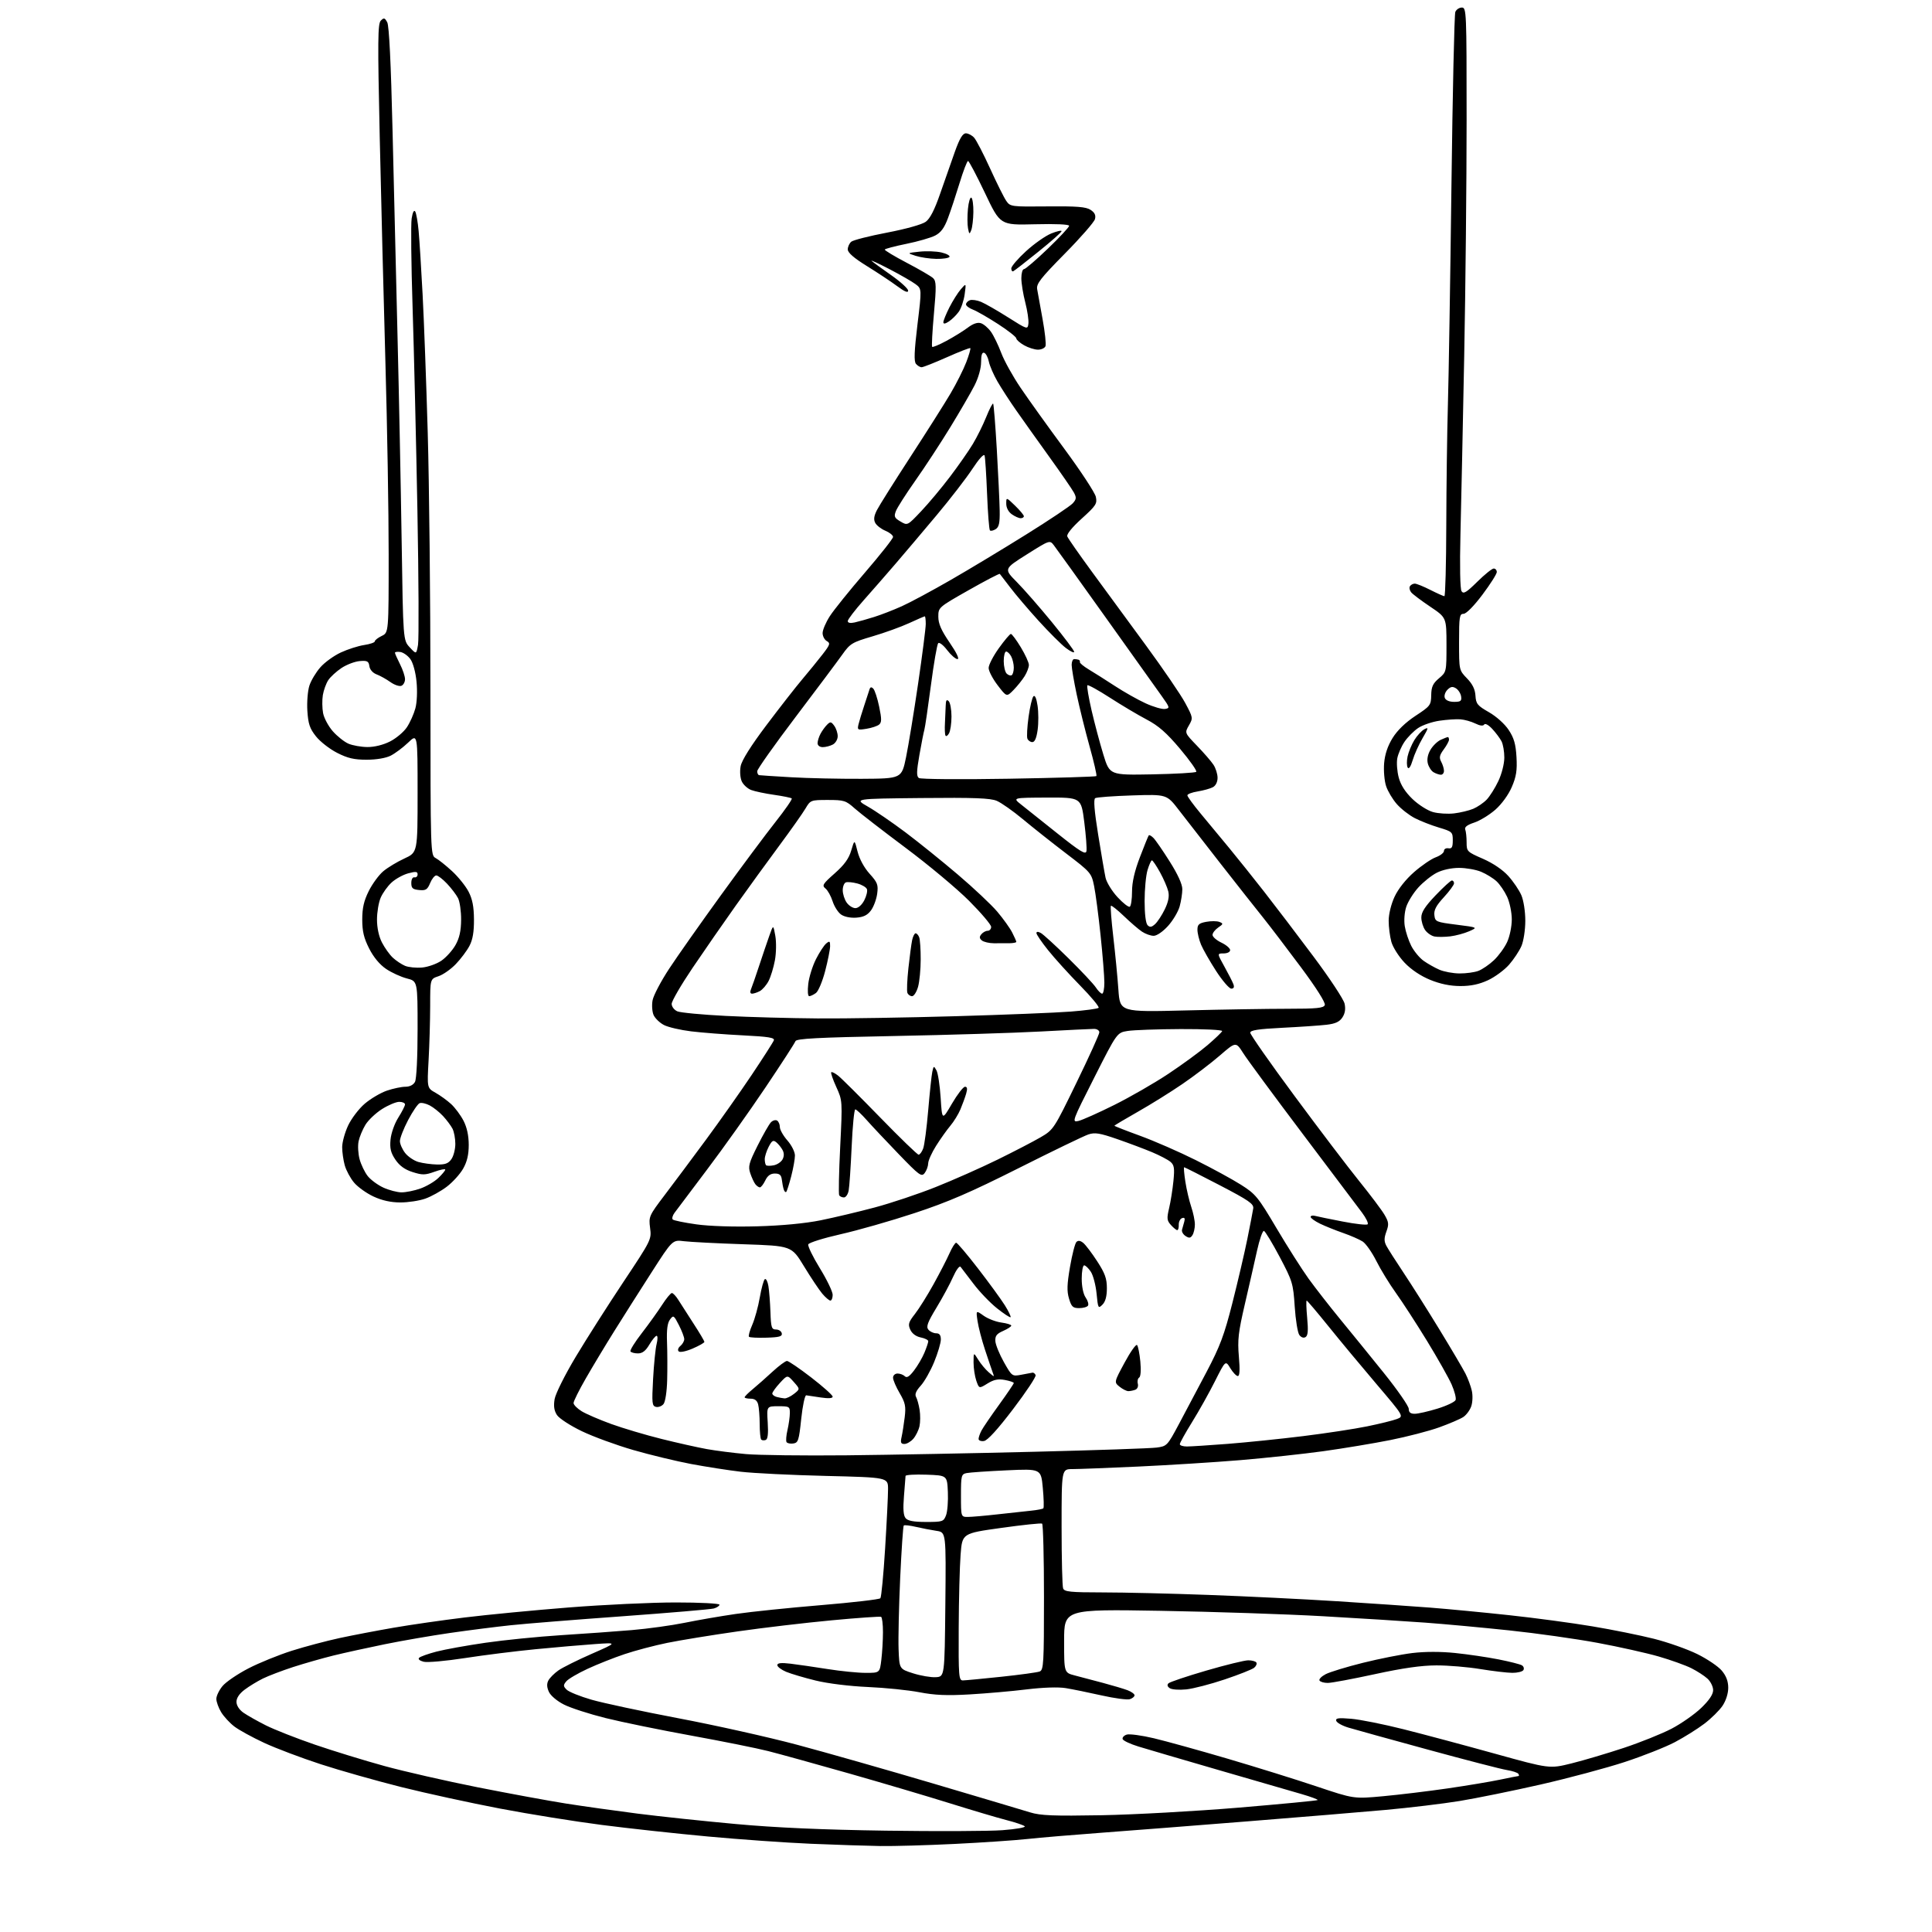 <?xml version="1.0" encoding="UTF-8" standalone="no"?>
<svg 
  version="1.1" 
  xmlns="http://www.w3.org/2000/svg" 
  xmlns:xlink="http://www.w3.org/1999/xlink" 
  xmlns:svg="http://www.w3.org/2000/svg"
  xmlns:rdf="http://www.w3.org/1999/02/22-rdf-syntax-ns#"
  xmlns:cc="http://creativecommons.org/ns#"
  xmlns:dc="http://purl.org/dc/elements/1.1/"
  viewBox="0 0 768 768"
  width="768"
  height="768"
>
<style>svg {background-color: white; }</style>"
<path stroke="none" fill="black" fill-rule="evenodd" d="M350.00,733.83C344.77,733.75 332.38,733.35 322.44,732.93C312.51,732.51 294.06,731.21 281.44,730.04C268.83,728.88 249.82,726.81 239.22,725.44C228.61,724.08 210.38,721.15 198.72,718.93C187.05,716.70 169.40,712.86 159.50,710.38C149.60,707.89 135.20,703.82 127.50,701.31C119.80,698.80 109.68,694.98 105.01,692.81C100.33,690.64 95.01,687.72 93.17,686.32C91.33,684.92 88.97,682.36 87.92,680.63C86.87,678.91 86.01,676.52 86.00,675.33C86.00,674.13 87.12,671.82 88.49,670.19C89.86,668.56 94.47,665.43 98.74,663.22C103.01,661.01 110.78,657.86 116.00,656.20C121.22,654.55 129.78,652.28 135.00,651.15C140.22,650.03 149.90,648.18 156.50,647.04C163.10,645.89 175.82,644.06 184.76,642.97C193.71,641.87 212.33,640.08 226.14,638.99C239.95,637.90 259.07,637.00 268.62,637.00C278.18,637.00 286.00,637.40 286.00,637.88C286.00,638.37 284.99,639.05 283.75,639.40C282.51,639.74 266.20,641.13 247.50,642.49C228.80,643.84 208.78,645.44 203.00,646.06C197.22,646.67 186.43,648.04 179.00,649.11C171.57,650.18 159.88,652.20 153.00,653.60C146.12,655.00 136.90,657.03 132.50,658.11C128.10,659.20 120.90,661.26 116.50,662.68C112.10,664.11 106.70,666.17 104.50,667.25C102.30,668.34 99.04,670.32 97.25,671.67C95.18,673.22 94.00,674.96 94.00,676.48C94.00,677.94 95.06,679.61 96.75,680.81C98.26,681.87 102.29,684.15 105.69,685.86C109.10,687.57 117.87,691.02 125.19,693.53C132.51,696.04 144.96,699.86 152.85,702.03C160.74,704.19 177.39,707.99 189.85,710.47C202.31,712.94 218.12,715.85 225.00,716.94C231.88,718.02 244.71,719.82 253.52,720.95C262.33,722.07 279.88,723.93 292.52,725.08C308.34,726.53 326.91,727.35 352.14,727.72C372.29,728.01 393.15,727.93 398.49,727.53C403.83,727.13 407.82,726.43 407.35,725.98C406.88,725.52 403.57,724.40 400.00,723.49C396.43,722.57 386.30,719.56 377.50,716.81C368.70,714.06 350.70,708.73 337.50,704.97C324.30,701.22 309.85,697.22 305.39,696.09C300.93,694.95 287.20,692.19 274.89,689.95C262.57,687.71 247.21,684.57 240.75,682.96C234.29,681.35 226.84,678.94 224.20,677.60C221.43,676.20 218.89,674.05 218.19,672.53C217.36,670.70 217.30,669.31 217.99,668.01C218.54,666.98 220.31,665.20 221.93,664.05C223.54,662.90 229.50,659.93 235.18,657.44C245.50,652.91 245.50,652.91 236.50,653.55C231.55,653.89 220.97,654.81 213.00,655.58C205.03,656.35 192.34,657.94 184.80,659.11C177.27,660.28 169.89,660.94 168.41,660.57C166.82,660.17 166.08,659.52 166.61,659.00C167.10,658.51 170.20,657.40 173.50,656.54C176.80,655.68 185.57,654.09 193.00,653.02C200.43,651.94 213.93,650.59 223.00,650.01C232.07,649.44 244.73,648.53 251.13,647.99C257.52,647.45 266.97,646.14 272.13,645.09C277.28,644.03 286.45,642.45 292.50,641.57C298.55,640.69 313.79,639.11 326.37,638.07C338.94,637.02 349.56,635.79 349.96,635.33C350.35,634.88 351.21,625.95 351.85,615.50C352.50,605.05 353.02,594.43 353.01,591.90C353.00,587.30 353.00,587.30 328.25,586.70C314.64,586.37 299.45,585.62 294.50,585.04C289.55,584.46 280.65,583.07 274.71,581.96C268.78,580.84 258.43,578.34 251.71,576.40C245.00,574.46 235.79,571.09 231.26,568.91C226.72,566.73 222.29,563.85 221.41,562.51C220.27,560.76 220.00,558.95 220.47,556.16C220.84,553.99 224.55,546.56 228.85,539.38C233.09,532.30 241.62,518.90 247.80,509.62C258.91,492.92 259.03,492.69 258.42,488.12C257.83,483.63 257.99,483.26 264.26,475.00C267.81,470.32 275.20,460.43 280.68,453.00C286.16,445.57 294.34,433.97 298.87,427.21C303.39,420.45 307.33,414.31 307.61,413.56C308.03,412.49 305.51,412.08 295.32,411.57C288.27,411.22 279.01,410.50 274.74,409.98C270.47,409.46 265.61,408.33 263.95,407.47C262.28,406.61 260.43,404.83 259.83,403.53C259.24,402.22 259.05,399.57 259.41,397.63C259.77,395.70 262.73,390.06 265.99,385.10C269.24,380.15 278.53,366.96 286.62,355.80C294.71,344.63 304.47,331.54 308.29,326.71C312.12,321.87 315.01,317.68 314.73,317.40C314.45,317.11 311.29,316.47 307.73,315.96C304.16,315.46 300.06,314.59 298.61,314.04C297.16,313.49 295.47,311.94 294.86,310.60C294.23,309.21 294.04,306.60 294.42,304.57C294.86,302.25 298.48,296.48 304.69,288.24C309.97,281.23 316.38,273.02 318.94,270.00C321.50,266.98 325.11,262.54 326.97,260.14C329.97,256.27 330.16,255.67 328.67,254.84C327.75,254.32 327.00,252.89 327.00,251.65C327.00,250.41 328.29,247.39 329.86,244.95C331.43,242.50 337.73,234.68 343.86,227.57C349.99,220.45 355.00,214.10 355.00,213.44C355.00,212.78 353.63,211.68 351.96,210.98C350.29,210.29 348.48,208.89 347.93,207.87C347.21,206.53 347.40,205.11 348.60,202.76C349.51,200.97 355.53,191.40 361.97,181.50C368.41,171.60 375.58,160.28 377.90,156.33C380.23,152.39 383.02,146.82 384.11,143.96C385.20,141.10 385.92,138.59 385.72,138.39C385.52,138.19 381.34,139.81 376.43,142.00C371.52,144.18 366.99,145.98 366.37,145.98C365.75,145.99 364.74,145.39 364.11,144.64C363.27,143.62 363.42,139.69 364.70,129.05C366.43,114.83 366.43,114.83 363.96,112.97C362.61,111.95 357.90,109.24 353.50,106.95C349.10,104.67 345.95,103.22 346.50,103.73C347.05,104.24 350.54,106.78 354.25,109.38C357.96,111.98 361.00,114.75 361.00,115.54C361.00,116.53 359.61,115.95 356.63,113.74C354.23,111.96 348.83,108.38 344.63,105.78C339.44,102.57 337.00,100.45 337.00,99.15C337.00,98.10 337.63,96.72 338.40,96.08C339.17,95.44 345.58,93.81 352.65,92.46C360.12,91.03 366.55,89.23 368.00,88.16C369.72,86.90 371.51,83.40 373.75,76.92C375.54,71.74 378.17,64.24 379.60,60.25C381.48,55.02 382.69,53.00 383.95,53.00C384.91,53.00 386.39,53.79 387.25,54.75C388.11,55.71 390.96,61.22 393.59,67.00C396.22,72.78 399.11,78.56 400.00,79.85C401.59,82.15 401.93,82.20 416.42,82.05C428.13,81.94 431.69,82.22 433.52,83.42C435.17,84.50 435.67,85.55 435.27,87.09C434.96,88.28 429.56,94.47 423.27,100.84C413.61,110.63 411.91,112.83 412.29,114.97C412.54,116.36 413.51,121.71 414.44,126.85C415.38,131.99 415.90,136.82 415.60,137.60C415.31,138.37 413.96,139.00 412.61,139.00C411.26,139.00 408.78,138.21 407.09,137.25C405.40,136.29 404.00,135.05 403.99,134.50C403.98,133.95 400.72,131.39 396.74,128.81C392.76,126.23 388.26,123.65 386.75,123.08C385.24,122.51 384.00,121.57 384.00,120.99C384.00,120.41 384.68,119.68 385.52,119.35C386.35,119.03 388.36,119.32 389.97,119.99C391.58,120.66 396.41,123.42 400.70,126.14C408.40,131.01 408.50,131.04 408.81,128.65C408.97,127.31 408.41,123.52 407.56,120.22C406.70,116.91 406.00,112.59 406.00,110.61C406.00,108.62 406.46,107.00 407.02,107.00C407.59,107.00 411.86,103.34 416.52,98.86C421.19,94.39 425.00,90.29 425.00,89.76C425.00,89.18 419.63,88.94 411.30,89.15C397.60,89.50 397.60,89.50 391.55,76.75C388.22,69.74 385.19,64.00 384.81,64.00C384.43,64.00 382.92,67.94 381.45,72.75C379.98,77.56 377.90,83.87 376.81,86.76C375.38,90.61 374.01,92.46 371.73,93.64C370.02,94.52 364.87,96.01 360.27,96.94C355.68,97.87 351.83,98.89 351.71,99.20C351.60,99.52 355.55,101.90 360.50,104.49C365.45,107.08 370.15,109.82 370.95,110.58C372.19,111.77 372.24,113.83 371.25,124.71C370.62,131.71 370.30,137.64 370.55,137.88C370.79,138.12 373.35,137.05 376.24,135.49C379.14,133.93 382.94,131.57 384.70,130.25C386.82,128.65 388.59,128.05 389.93,128.48C391.04,128.83 392.84,130.37 393.93,131.90C395.02,133.43 396.85,137.21 398.01,140.29C399.16,143.38 402.64,149.64 405.73,154.20C408.82,158.77 416.66,169.70 423.15,178.49C429.64,187.29 435.24,195.83 435.61,197.48C436.21,200.21 435.70,200.99 429.99,206.16C426.14,209.65 423.93,212.38 424.26,213.24C424.56,214.02 428.90,220.24 433.90,227.07C438.91,233.91 448.62,247.15 455.48,256.50C462.34,265.85 469.39,276.17 471.14,279.44C474.26,285.26 474.29,285.44 472.61,288.36C470.90,291.34 470.90,291.34 475.80,296.42C478.50,299.21 481.45,302.61 482.35,303.97C483.26,305.33 484.00,307.68 484.00,309.19C484.00,310.85 483.26,312.33 482.13,312.93C481.09,313.48 478.39,314.23 476.13,314.60C473.86,314.96 472.00,315.66 472.00,316.16C472.00,316.65 474.36,319.90 477.25,323.37C480.14,326.84 485.25,333.02 488.62,337.09C491.98,341.17 498.25,349.00 502.55,354.50C506.85,360.00 515.64,371.55 522.08,380.17C528.53,388.78 534.11,397.24 534.49,398.96C534.96,401.07 534.68,402.84 533.63,404.44C532.48,406.19 530.85,406.95 527.29,407.36C524.66,407.67 516.76,408.21 509.75,408.56C500.11,409.05 497.00,409.53 497.00,410.53C497.00,411.27 504.92,422.59 514.61,435.68C524.29,448.78 535.84,463.98 540.27,469.46C544.69,474.94 549.22,480.95 550.32,482.82C552.06,485.77 552.17,486.65 551.11,489.57C550.16,492.20 550.16,493.43 551.10,495.22C551.77,496.47 554.86,501.32 557.98,506.00C561.10,510.68 567.50,520.80 572.20,528.50C576.90,536.20 581.55,544.08 582.53,546.00C583.51,547.92 584.66,551.00 585.07,552.84C585.49,554.68 585.39,557.46 584.84,559.03C584.30,560.59 582.87,562.51 581.66,563.30C580.46,564.09 576.17,565.93 572.12,567.39C568.08,568.85 559.31,571.12 552.64,572.45C545.96,573.78 533.98,575.77 526.00,576.88C518.02,577.98 503.18,579.58 493.00,580.43C482.82,581.27 464.60,582.42 452.50,582.98C440.40,583.53 428.59,583.99 426.25,583.99C422.00,584.00 422.00,584.00 422.00,606.92C422.00,619.52 422.27,630.55 422.61,631.42C423.12,632.76 425.48,633.00 438.36,633.01C446.69,633.01 465.65,633.46 480.50,634.01C495.35,634.55 518.30,635.68 531.50,636.52C544.70,637.36 561.35,638.50 568.50,639.05C575.65,639.61 589.83,640.97 600.00,642.07C610.17,643.16 625.02,645.16 633.00,646.50C640.98,647.83 652.00,650.06 657.50,651.45C663.00,652.84 670.73,655.57 674.68,657.51C678.62,659.45 683.01,662.41 684.43,664.10C686.20,666.20 687.00,668.33 687.00,670.93C687.00,673.20 686.09,676.05 684.73,678.08C683.48,679.93 680.21,683.15 677.48,685.22C674.74,687.30 669.46,690.60 665.74,692.56C662.03,694.51 653.03,698.07 645.74,700.46C638.46,702.84 623.47,706.85 612.44,709.37C601.41,711.88 586.90,714.83 580.20,715.93C573.50,717.02 560.25,718.61 550.76,719.47C541.27,720.32 516.62,722.37 496.00,724.01C475.38,725.66 449.28,727.69 438.02,728.53C426.75,729.36 413.48,730.48 408.52,731.02C403.56,731.56 390.50,732.45 379.50,732.99C368.50,733.53 355.23,733.91 350.00,733.83zM438.00,721.58C450.93,721.34 475.42,719.98 492.44,718.56C509.45,717.13 523.56,715.78 523.78,715.55C524.01,715.33 521.11,714.25 517.35,713.16C513.58,712.06 498.80,707.78 484.50,703.64C470.20,699.49 455.83,695.28 452.58,694.28C449.32,693.28 446.48,691.95 446.27,691.32C446.06,690.69 446.79,689.88 447.89,689.53C448.99,689.19 453.85,689.84 458.69,690.99C463.53,692.14 476.72,695.79 488.00,699.11C499.27,702.43 515.18,707.38 523.34,710.12C538.18,715.10 538.18,715.10 549.84,714.02C556.25,713.43 567.75,712.04 575.39,710.93C583.03,709.82 592.39,708.26 596.20,707.46C600.01,706.66 603.35,706.00 603.62,706.00C603.90,706.00 603.88,705.61 603.58,705.13C603.29,704.65 601.21,703.97 598.96,703.61C596.72,703.25 582.65,699.61 567.69,695.52C552.74,691.44 538.51,687.50 536.08,686.77C533.64,686.05 531.45,684.84 531.19,684.08C530.82,682.97 531.98,682.81 537.12,683.24C540.63,683.53 550.02,685.41 558.00,687.42C565.98,689.43 582.28,693.79 594.23,697.11C615.96,703.14 615.96,703.14 624.73,700.97C629.55,699.77 638.90,697.00 645.50,694.81C652.10,692.62 660.65,689.18 664.50,687.17C668.35,685.15 673.64,681.45 676.25,678.94C679.44,675.87 681.00,673.54 681.00,671.86C681.00,670.48 679.99,668.42 678.75,667.29C677.51,666.15 674.62,664.28 672.32,663.13C670.02,661.98 664.20,659.89 659.38,658.49C654.56,657.10 643.62,654.65 635.06,653.06C626.50,651.47 610.73,649.24 600.00,648.11C589.27,646.98 574.20,645.58 566.50,645.02C558.80,644.45 540.58,643.31 526.00,642.48C511.43,641.65 482.29,640.68 461.25,640.32C423.00,639.68 423.00,639.68 423.00,652.30C423.00,664.92 423.00,664.92 427.25,666.02C429.59,666.62 434.65,667.96 438.50,668.99C442.35,670.02 446.74,671.33 448.25,671.90C449.76,672.48 451.00,673.38 451.00,673.91C451.00,674.43 450.15,675.13 449.12,675.46C448.09,675.79 443.02,675.11 437.87,673.95C432.72,672.79 426.31,671.49 423.63,671.05C420.67,670.57 414.61,670.77 408.13,671.56C402.28,672.28 392.10,673.17 385.50,673.55C376.43,674.08 371.55,673.87 365.50,672.70C361.10,671.85 351.88,670.91 345.00,670.61C337.73,670.29 329.05,669.22 324.26,668.05C319.73,666.94 314.44,665.37 312.51,664.57C310.58,663.76 309.00,662.57 309.00,661.91C309.00,661.06 310.51,660.90 314.25,661.34C317.14,661.69 323.77,662.65 329.00,663.48C334.23,664.31 341.02,664.99 344.11,664.99C349.72,665.00 349.72,665.00 350.35,659.75C350.70,656.86 350.99,651.94 350.99,648.81C351.00,645.68 350.66,642.94 350.25,642.72C349.84,642.51 341.04,643.12 330.71,644.09C320.37,645.05 303.49,647.04 293.21,648.51C282.92,649.98 270.33,652.03 265.23,653.07C260.14,654.11 252.52,656.12 248.30,657.54C244.08,658.95 237.45,661.58 233.57,663.38C229.68,665.18 225.86,667.43 225.09,668.38C223.86,669.87 223.88,670.31 225.25,671.67C226.11,672.54 230.55,674.33 235.11,675.65C239.66,676.97 255.28,680.30 269.80,683.06C284.32,685.81 305.50,690.54 316.85,693.57C328.21,696.60 352.57,703.54 371.00,708.99C389.43,714.44 406.75,719.60 409.50,720.45C413.60,721.72 418.72,721.93 438.00,721.58zM471.58,671.56C468.79,671.85 465.83,671.64 465.01,671.09C464.03,670.43 463.86,669.76 464.51,669.13C465.05,668.61 471.80,666.34 479.51,664.09C487.22,661.84 494.73,660.00 496.20,660.00C497.68,660.00 499.13,660.40 499.43,660.89C499.73,661.37 499.33,662.31 498.55,662.96C497.76,663.61 492.52,665.69 486.89,667.58C481.27,669.48 474.38,671.26 471.58,671.56zM527.81,668.99C526.33,669.00 524.85,668.57 524.53,668.04C524.20,667.52 525.31,666.38 526.98,665.51C528.66,664.64 535.31,662.61 541.77,661.00C548.22,659.39 557.06,657.64 561.41,657.11C566.37,656.51 572.70,656.50 578.41,657.09C583.41,657.60 591.15,658.74 595.62,659.62C600.09,660.50 604.31,661.57 605.00,662.00C605.69,662.43 605.95,663.28 605.57,663.89C605.19,664.50 603.22,664.99 601.19,664.98C599.16,664.97 593.45,664.30 588.50,663.49C583.55,662.67 575.67,662.01 571.00,662.02C565.07,662.03 557.66,663.08 546.50,665.51C537.70,667.42 529.29,668.99 527.81,668.99zM382.75,667.99C383.71,667.98 390.59,667.33 398.03,666.54C405.47,665.75 412.33,664.81 413.28,664.45C414.85,663.84 415.00,661.30 415.00,634.95C415.00,619.09 414.66,605.91 414.25,605.66C413.84,605.41 406.52,606.17 398.00,607.37C382.50,609.53 382.50,609.53 381.85,618.02C381.49,622.68 381.15,635.84 381.10,647.25C381.01,666.39 381.14,668.00 382.75,667.99zM372.00,666.71C375.50,666.50 375.50,666.50 375.79,637.80C376.08,609.11 376.08,609.11 372.29,608.54C370.20,608.23 366.53,607.52 364.12,606.96C361.70,606.40 359.52,606.15 359.26,606.41C358.99,606.67 358.36,616.05 357.84,627.25C357.33,638.46 357.04,651.18 357.20,655.53C357.50,663.44 357.50,663.44 363.00,665.18C366.02,666.14 370.07,666.83 372.00,666.71zM368.15,605.00C374.71,605.00 375.10,604.87 376.07,602.33C376.63,600.85 376.95,596.69 376.79,593.08C376.50,586.50 376.50,586.50 368.25,586.21C363.71,586.05 359.99,586.27 359.97,586.71C359.96,587.14 359.67,590.76 359.34,594.74C358.92,599.85 359.11,602.43 359.99,603.49C360.89,604.57 363.21,605.00 368.15,605.00zM384.75,603.00C386.26,603.00 391.55,602.54 396.50,601.98C401.45,601.42 407.47,600.77 409.88,600.52C412.29,600.28 414.48,599.85 414.75,599.58C415.02,599.31 414.92,595.66 414.53,591.47C413.82,583.85 413.82,583.85 400.16,584.48C392.65,584.82 385.49,585.32 384.25,585.57C382.13,586.01 382.00,586.53 382.00,594.52C382.00,603.00 382.00,603.00 384.75,603.00zM336.50,578.51C353.55,578.33 387.30,577.70 411.50,577.09C435.70,576.49 457.40,575.75 459.73,575.44C463.86,574.90 464.04,574.71 468.59,566.19C471.14,561.41 476.11,552.03 479.63,545.35C484.99,535.17 486.66,530.72 489.92,517.85C492.06,509.41 494.73,498.00 495.84,492.50C496.95,487.00 498.00,481.55 498.18,480.38C498.45,478.57 496.48,477.20 484.82,471.13C477.29,467.21 470.94,464.00 470.72,464.00C470.49,464.00 470.71,466.59 471.20,469.75C471.69,472.91 472.75,477.43 473.55,479.78C474.35,482.14 474.99,485.29 474.98,486.78C474.98,488.28 474.54,490.18 474.01,491.00C473.26,492.18 472.68,492.26 471.28,491.34C470.30,490.71 469.67,489.58 469.87,488.84C470.08,488.10 470.48,486.65 470.77,485.62C471.14,484.30 470.88,483.88 469.90,484.22C469.13,484.48 468.54,485.67 468.58,486.85C468.62,488.03 468.36,489.00 467.98,489.00C467.61,489.00 466.48,488.09 465.47,486.97C463.86,485.19 463.77,484.36 464.75,480.22C465.36,477.62 466.13,472.77 466.46,469.43C466.96,464.37 466.76,463.11 465.28,461.85C464.30,461.02 461.02,459.30 458.00,458.03C454.98,456.76 448.74,454.42 444.14,452.82C437.18,450.41 435.25,450.09 432.64,450.96C430.91,451.53 418.48,457.54 405.00,464.32C385.76,473.99 376.85,477.85 363.50,482.24C354.15,485.33 340.94,489.10 334.14,490.63C327.34,492.17 321.56,493.98 321.30,494.66C321.04,495.33 323.12,499.61 325.91,504.15C328.71,508.70 331.00,513.45 331.00,514.71C331.00,515.97 330.59,517.00 330.09,517.00C329.59,517.00 328.13,515.75 326.84,514.22C325.55,512.68 322.29,507.79 319.58,503.34C314.66,495.25 314.66,495.25 295.58,494.61C285.09,494.26 274.43,493.71 271.91,493.40C267.32,492.82 267.32,492.82 258.91,505.93C254.28,513.13 247.62,523.64 244.11,529.26C240.59,534.89 235.53,543.31 232.86,547.96C230.18,552.61 228.00,557.00 228.00,557.72C228.00,558.44 229.46,559.92 231.25,561.01C233.04,562.10 238.32,564.37 243.00,566.07C247.68,567.76 256.68,570.44 263.00,572.01C269.32,573.58 277.43,575.40 281.00,576.04C284.57,576.68 291.55,577.57 296.50,578.02C301.45,578.46 319.45,578.68 336.50,578.51zM471.80,575.00C473.34,575.00 480.65,574.53 488.05,573.96C495.45,573.38 508.93,572.00 518.00,570.88C527.08,569.76 538.55,568.01 543.50,566.99C548.45,565.98 553.76,564.67 555.29,564.08C558.08,563.02 558.08,563.02 547.23,550.26C541.26,543.24 532.65,532.89 528.11,527.25C523.56,521.61 519.65,517.00 519.42,517.00C519.18,517.00 519.27,520.09 519.62,523.86C520.09,528.93 519.93,530.93 518.98,531.51C518.20,531.99 517.23,531.66 516.50,530.67C515.84,529.77 515.02,524.69 514.67,519.39C514.07,510.21 513.78,509.27 508.72,499.69C505.79,494.16 502.97,489.49 502.44,489.31C501.91,489.14 500.67,492.71 499.67,497.25C498.67,501.79 496.49,511.35 494.83,518.50C492.25,529.60 491.90,532.64 492.47,539.25C492.93,544.56 492.80,547.00 492.05,547.00C491.46,547.00 490.11,545.59 489.06,543.87C487.16,540.73 487.16,540.73 482.97,549.05C480.67,553.63 476.59,560.93 473.89,565.27C471.20,569.61 469.00,573.57 469.00,574.08C469.00,574.59 470.26,575.00 471.80,575.00zM315.34,573.81C314.16,573.98 312.95,573.73 312.66,573.25C312.36,572.78 312.53,570.61 313.04,568.44C313.54,566.28 313.96,563.26 313.98,561.75C314.00,559.14 313.76,559.00 309.38,559.00C304.77,559.00 304.77,559.00 305.18,565.47C305.46,569.91 305.21,572.09 304.39,572.40C303.73,572.66 302.93,572.59 302.60,572.26C302.27,571.94 301.99,569.15 301.99,566.08C301.98,563.01 301.70,559.49 301.37,558.25C300.96,556.71 300.01,556.00 298.38,556.00C297.07,556.00 296.00,555.75 296.00,555.44C296.00,555.12 297.46,553.66 299.25,552.19C301.04,550.71 304.57,547.59 307.10,545.25C309.64,542.91 312.22,541.00 312.84,541.00C313.46,541.00 317.80,543.96 322.48,547.57C327.17,551.19 331.00,554.61 331.00,555.19C331.00,555.86 329.32,555.98 326.25,555.52C323.64,555.13 321.05,554.75 320.50,554.66C319.95,554.57 319.05,558.77 318.50,564.00C317.60,572.60 317.30,573.53 315.34,573.81zM359.52,574.00C358.12,574.00 357.89,573.44 358.39,571.25C358.73,569.74 359.29,566.20 359.63,563.39C360.16,559.02 359.87,557.64 357.63,553.80C356.18,551.34 355.00,548.58 355.00,547.66C355.00,546.73 355.79,546.00 356.80,546.00C357.79,546.00 359.09,546.49 359.68,547.08C360.46,547.86 361.50,547.22 363.35,544.78C364.78,542.92 366.63,539.74 367.47,537.73C368.31,535.71 369.00,533.66 369.00,533.16C369.00,532.66 367.65,531.98 365.99,531.65C364.12,531.27 362.55,530.11 361.86,528.58C360.89,526.45 361.13,525.61 363.71,522.31C365.34,520.22 368.67,514.90 371.10,510.50C373.54,506.10 376.38,500.59 377.42,498.25C378.45,495.91 379.66,494.00 380.09,494.00C380.52,494.00 384.43,498.61 388.78,504.25C393.14,509.89 397.92,516.46 399.42,518.84C400.92,521.23 401.95,523.38 401.72,523.61C401.49,523.84 399.05,522.24 396.30,520.05C393.54,517.85 389.34,513.46 386.95,510.28C384.56,507.10 382.25,504.08 381.83,503.57C381.40,503.06 380.07,504.86 378.87,507.57C377.68,510.28 374.71,515.79 372.27,519.81C368.70,525.70 368.08,527.39 369.05,528.56C369.71,529.35 371.09,530.00 372.12,530.00C373.45,530.00 374.00,530.72 374.00,532.48C374.00,533.84 372.80,537.87 371.34,541.43C369.88,544.99 367.48,549.22 366.00,550.84C364.15,552.87 363.57,554.26 364.14,555.29C364.60,556.11 365.24,558.42 365.56,560.44C365.88,562.45 365.85,565.39 365.51,566.96C365.16,568.54 364.06,570.77 363.07,571.92C362.08,573.06 360.48,574.00 359.52,574.00zM391.16,572.82C389.97,573.00 389.00,572.63 389.00,572.00C389.00,571.38 389.52,569.89 390.15,568.68C390.78,567.48 393.93,562.86 397.15,558.41C400.37,553.96 403.00,550.07 403.00,549.77C403.00,549.47 401.40,548.92 399.46,548.56C396.78,548.06 395.09,548.40 392.56,549.96C389.21,552.03 389.21,552.03 388.10,548.87C387.50,547.13 387.00,543.86 387.00,541.60C387.01,537.50 387.01,537.50 388.86,540.50C389.88,542.15 391.75,544.40 393.03,545.50C395.34,547.50 395.34,547.50 394.59,545.50C394.18,544.40 392.81,540.35 391.54,536.50C390.27,532.65 388.94,527.55 388.59,525.16C387.95,520.83 387.95,520.83 391.02,523.02C392.71,524.22 395.87,525.44 398.05,525.73C400.22,526.02 402.00,526.57 402.00,526.95C402.00,527.33 400.54,528.28 398.75,529.07C396.18,530.20 395.54,531.05 395.67,533.13C395.77,534.57 397.29,538.32 399.06,541.46C402.24,547.09 402.34,547.16 405.89,546.50C407.88,546.13 409.89,545.75 410.38,545.66C410.86,545.57 411.44,546.02 411.68,546.65C411.91,547.29 407.88,553.36 402.71,560.15C396.59,568.20 392.57,572.61 391.16,572.82zM562.39,562.00C563.71,562.00 567.79,561.07 571.45,559.94C575.11,558.81 578.34,557.27 578.63,556.52C578.92,555.76 578.20,552.99 577.04,550.35C575.87,547.71 571.47,539.92 567.26,533.03C563.04,526.14 557.49,517.58 554.92,514.00C552.35,510.43 548.84,504.70 547.12,501.27C545.40,497.84 542.96,494.36 541.69,493.53C540.43,492.71 536.94,491.18 533.95,490.14C530.95,489.10 526.81,487.43 524.75,486.44C522.69,485.44 521.00,484.23 521.00,483.75C521.00,483.26 521.79,483.07 522.75,483.33C523.71,483.59 528.65,484.60 533.73,485.58C538.81,486.57 543.27,487.06 543.66,486.67C544.05,486.29 543.04,484.20 541.43,482.04C539.82,479.88 529.19,465.77 517.81,450.69C506.44,435.61 495.81,421.20 494.21,418.66C491.28,414.06 491.28,414.06 484.91,419.58C481.40,422.62 474.70,427.72 470.01,430.92C465.33,434.12 457.34,439.10 452.25,441.98C447.16,444.87 443.00,447.35 443.00,447.50C443.00,447.65 447.61,449.46 453.25,451.51C458.89,453.57 468.81,457.90 475.29,461.14C481.78,464.37 489.89,468.79 493.31,470.96C499.11,474.62 500.09,475.81 507.42,488.20C511.75,495.51 517.50,504.56 520.19,508.30C522.89,512.03 528.50,519.23 532.66,524.30C536.82,529.36 544.68,539.03 550.12,545.79C555.55,552.55 560.00,558.97 560.00,560.04C560.00,561.44 560.68,562.00 562.39,562.00zM263.75,558.14C263.06,558.98 261.72,559.48 260.76,559.26C259.20,558.90 259.09,557.78 259.61,548.18C259.93,542.31 260.56,536.04 261.02,534.25C261.47,532.46 261.47,531.00 261.02,531.00C260.57,531.00 259.27,532.58 258.13,534.50C256.66,537.00 255.36,538.00 253.59,538.00C252.23,538.00 250.90,537.64 250.62,537.20C250.35,536.76 252.37,533.49 255.12,529.95C257.86,526.40 261.48,521.36 263.16,518.75C264.84,516.14 266.60,514.00 267.08,514.00C267.56,514.00 268.72,515.24 269.66,516.75C270.60,518.26 273.31,522.49 275.68,526.13C278.06,529.78 280.00,533.06 280.00,533.42C280.00,533.78 277.90,534.97 275.34,536.07C272.66,537.22 270.30,537.70 269.79,537.19C269.29,536.69 269.57,535.77 270.46,535.04C271.31,534.33 272.00,533.12 272.00,532.34C272.00,531.56 271.05,529.05 269.88,526.76C267.86,522.80 267.69,522.70 266.32,524.55C265.31,525.91 264.96,528.61 265.15,533.50C265.30,537.35 265.33,544.13 265.21,548.56C265.09,553.22 264.47,557.26 263.75,558.14zM311.84,555.88C312.58,555.95 314.28,555.14 315.62,554.09C318.05,552.17 318.05,552.17 315.53,549.34C313.01,546.50 313.01,546.50 310.00,549.77C308.35,551.56 307.00,553.44 307.00,553.94C307.00,554.44 307.79,555.06 308.75,555.31C309.71,555.56 311.10,555.82 311.84,555.88zM448.53,553.00C447.81,553.00 446.24,552.20 445.03,551.23C442.84,549.45 442.84,549.45 447.05,541.65C449.36,537.36 451.59,534.22 452.00,534.68C452.41,535.13 453.00,538.08 453.30,541.24C453.63,544.65 453.44,547.23 452.84,547.60C452.28,547.94 452.04,549.05 452.30,550.05C452.57,551.09 452.15,552.11 451.31,552.44C450.50,552.75 449.25,553.00 448.53,553.00zM304.67,531.75C301.15,531.86 298.03,531.70 297.73,531.39C297.43,531.09 298.01,528.97 299.02,526.67C300.03,524.38 301.39,519.46 302.03,515.75C302.68,512.03 303.59,508.75 304.05,508.47C304.52,508.18 305.15,509.42 305.45,511.22C305.76,513.02 306.12,517.65 306.26,521.50C306.47,527.73 306.72,528.50 308.49,528.50C309.58,528.50 310.61,529.19 310.77,530.03C311.00,531.26 309.81,531.60 304.67,531.75zM428.98,520.00C426.49,520.00 425.92,519.46 424.95,516.22C424.06,513.26 424.15,510.53 425.35,503.59C426.19,498.71 427.33,494.27 427.89,493.71C428.59,493.01 429.46,493.14 430.63,494.09C431.57,494.87 434.07,498.16 436.17,501.41C439.25,506.15 440.00,508.25 440.00,512.08C440.00,515.29 439.43,517.43 438.25,518.61C436.58,520.29 436.47,520.08 435.91,514.25C435.58,510.89 434.56,506.98 433.64,505.57C432.71,504.15 431.51,503.00 430.98,503.00C430.44,503.00 430.00,505.37 430.00,508.28C430.00,511.44 430.63,514.45 431.56,515.78C432.41,517.00 432.84,518.45 432.50,519.00C432.16,519.55 430.58,520.00 428.98,520.00zM301.00,487.48C310.81,487.21 320.08,486.33 326.26,485.08C331.62,483.99 341.29,481.70 347.74,479.98C354.19,478.26 365.10,474.61 371.98,471.86C378.87,469.12 389.90,464.23 396.50,460.99C403.10,457.75 410.83,453.74 413.67,452.08C418.78,449.09 418.97,448.79 427.92,430.38C432.92,420.12 437.00,411.11 437.00,410.36C437.00,409.61 436.06,409.00 434.91,409.00C433.77,409.00 424.20,409.47 413.66,410.04C403.12,410.61 376.98,411.42 355.57,411.83C324.86,412.42 316.55,412.86 316.20,413.89C315.96,414.62 310.58,422.92 304.24,432.35C297.91,441.78 287.50,456.42 281.11,464.87C274.73,473.32 268.87,481.10 268.11,482.15C267.35,483.19 267.04,484.37 267.43,484.77C267.82,485.16 272.05,486.03 276.82,486.70C282.02,487.43 291.72,487.74 301.00,487.48zM159.12,477.99C155.34,477.98 151.85,477.21 148.46,475.63C145.69,474.34 142.22,471.86 140.75,470.11C139.28,468.37 137.61,465.26 137.04,463.22C136.48,461.17 136.01,457.93 136.02,456.00C136.02,454.07 137.08,450.22 138.37,447.44C139.67,444.66 142.64,440.75 144.98,438.75C147.32,436.75 151.29,434.41 153.79,433.55C156.30,432.70 159.61,432.00 161.14,432.00C162.87,432.00 164.32,431.27 164.96,430.07C165.57,428.93 166.00,420.30 166.00,409.08C166.00,390.03 166.00,390.03 161.75,388.95C159.41,388.35 155.70,386.66 153.50,385.18C150.94,383.45 148.51,380.53 146.75,377.06C144.64,372.90 144.00,370.22 144.00,365.52C144.00,360.94 144.65,358.09 146.58,354.22C148.00,351.37 150.58,347.84 152.33,346.36C154.07,344.89 157.86,342.59 160.75,341.27C166.00,338.85 166.00,338.85 166.00,315.22C166.00,291.59 166.00,291.59 162.25,295.19C160.19,297.16 157.06,299.50 155.30,300.39C153.36,301.37 149.59,302.00 145.73,302.00C140.75,302.00 138.18,301.40 133.98,299.25C131.02,297.74 127.25,294.80 125.60,292.71C123.13,289.61 122.52,287.78 122.18,282.56C121.96,279.06 122.33,274.54 123.00,272.51C123.66,270.49 125.62,267.22 127.35,265.26C129.07,263.29 132.74,260.64 135.49,259.37C138.24,258.09 142.40,256.76 144.74,256.41C147.08,256.06 149.00,255.40 149.00,254.94C149.00,254.48 150.24,253.52 151.75,252.79C154.50,251.47 154.50,251.47 154.50,220.49C154.50,203.44 153.93,169.25 153.22,144.50C152.52,119.75 151.50,79.28 150.95,54.56C150.10,16.05 150.16,9.41 151.38,8.19C152.61,6.96 152.96,7.05 153.94,8.88C154.68,10.27 155.41,25.08 156.04,51.75C156.57,74.16 157.46,111.17 158.03,134.00C158.60,156.82 159.33,193.28 159.66,215.00C160.25,254.50 160.25,254.50 162.87,257.32C165.50,260.14 165.50,260.14 166.17,256.32C166.54,254.22 166.43,230.23 165.93,203.00C165.43,175.77 164.56,139.41 164.01,122.19C163.45,104.96 163.29,89.06 163.64,86.85C164.04,84.35 164.57,83.31 165.06,84.09C165.48,84.78 166.10,88.31 166.42,91.92C166.75,95.54 167.46,106.83 167.99,117.00C168.53,127.17 169.45,151.93 170.03,172.00C170.61,192.07 171.10,238.09 171.11,274.25C171.13,339.82 171.13,340.00 173.21,341.11C174.35,341.72 177.29,344.07 179.73,346.32C182.17,348.57 185.11,352.23 186.27,354.46C187.79,357.40 188.38,360.41 188.41,365.50C188.44,370.43 187.92,373.53 186.62,376.00C185.61,377.93 183.17,381.18 181.20,383.23C179.23,385.29 176.13,387.46 174.31,388.06C171.00,389.16 171.00,389.16 171.00,399.83C170.99,405.70 170.71,415.45 170.37,421.50C169.76,432.50 169.76,432.50 173.13,434.39C174.98,435.43 177.78,437.46 179.34,438.89C180.90,440.33 183.11,443.30 184.25,445.50C185.61,448.13 186.32,451.41 186.33,455.07C186.33,459.00 185.68,461.79 184.10,464.57C182.87,466.73 179.95,469.95 177.61,471.73C175.27,473.51 171.41,475.65 169.05,476.48C166.68,477.32 162.22,478.00 159.12,477.99zM335.48,476.00C334.73,476.00 333.88,475.62 333.59,475.15C333.31,474.69 333.48,466.02 333.99,455.90C334.90,437.55 334.89,437.49 332.44,432.10C331.08,429.13 330.18,426.49 330.43,426.23C330.69,425.98 331.95,426.61 333.23,427.64C334.52,428.66 342.03,436.14 349.92,444.25C357.81,452.36 364.67,459.00 365.16,459.00C365.65,459.00 366.46,457.91 366.97,456.57C367.48,455.24 368.38,448.37 368.98,441.32C369.58,434.27 370.31,427.38 370.61,426.01C371.13,423.64 371.21,423.62 372.26,425.49C372.86,426.58 373.61,431.50 373.93,436.44C374.50,445.43 374.50,445.43 378.42,438.71C380.58,435.02 382.91,432.00 383.60,432.00C384.50,432.00 384.63,432.78 384.06,434.75C383.62,436.26 382.59,439.07 381.78,441.00C380.97,442.93 379.17,445.85 377.78,447.50C376.39,449.15 373.85,452.73 372.13,455.45C370.41,458.17 368.99,461.32 368.97,462.45C368.95,463.58 368.33,465.30 367.58,466.29C366.34,467.93 365.49,467.32 357.26,458.79C352.33,453.68 346.60,447.59 344.53,445.25C342.46,442.91 340.42,441.00 339.99,441.00C339.56,441.00 338.91,447.64 338.55,455.75C338.18,463.86 337.65,471.74 337.36,473.25C337.08,474.76 336.23,476.00 335.48,476.00zM159.62,473.98C161.34,473.99 164.71,473.31 167.11,472.46C169.51,471.61 172.72,469.73 174.24,468.27C175.76,466.82 177.00,465.32 177.00,464.94C177.00,464.56 175.07,464.94 172.72,465.79C168.97,467.14 167.89,467.15 164.00,465.91C160.93,464.94 158.83,463.42 157.19,461.00C155.33,458.25 154.91,456.54 155.24,453.00C155.48,450.46 156.82,446.66 158.33,444.27C159.80,441.94 161.00,439.58 161.00,439.02C161.00,438.46 159.96,438.00 158.70,438.00C157.43,438.00 154.35,439.30 151.85,440.88C149.36,442.46 146.39,445.27 145.26,447.13C144.14,448.98 142.91,451.92 142.55,453.67C142.18,455.41 142.36,458.61 142.94,460.79C143.53,462.96 144.98,465.98 146.17,467.50C147.37,469.01 150.18,471.08 152.42,472.10C154.66,473.12 157.91,473.97 159.62,473.98zM312.54,473.79C312.27,474.06 311.83,473.66 311.57,472.89C311.31,472.13 310.96,470.38 310.80,469.00C310.57,467.08 309.92,466.50 308.01,466.50C306.29,466.50 305.12,467.34 304.21,469.25C303.48,470.76 302.52,472.00 302.07,472.00C301.62,472.00 300.81,471.44 300.27,470.75C299.73,470.06 298.82,468.10 298.25,466.40C297.33,463.67 297.68,462.35 301.16,455.40C303.34,451.05 305.72,446.88 306.46,446.13C307.20,445.38 308.30,445.07 308.90,445.44C309.51,445.81 310.00,446.98 310.00,448.02C310.00,449.07 311.35,451.47 313.00,453.35C314.67,455.25 316.00,457.90 316.00,459.33C316.00,460.75 315.33,464.47 314.52,467.60C313.70,470.74 312.81,473.52 312.54,473.79zM307.55,463.23C308.93,462.97 310.51,461.91 311.07,460.88C311.73,459.64 311.73,458.37 311.09,457.17C310.55,456.16 309.44,454.78 308.62,454.10C307.37,453.07 306.86,453.36 305.56,455.88C304.70,457.54 304.00,459.75 304.00,460.78C304.00,461.82 304.24,462.90 304.52,463.19C304.81,463.48 306.18,463.50 307.55,463.23zM173.69,462.91C176.96,462.98 178.23,462.51 179.44,460.78C180.30,459.56 181.00,456.83 181.00,454.71C181.00,452.60 180.50,449.89 179.88,448.68C179.26,447.48 177.57,445.22 176.13,443.66C174.68,442.10 172.29,440.19 170.81,439.42C169.34,438.65 167.54,438.24 166.81,438.53C166.09,438.81 164.02,441.84 162.22,445.27C160.42,448.70 158.96,452.45 158.97,453.62C158.99,454.78 159.93,456.91 161.06,458.35C162.20,459.80 164.56,461.39 166.31,461.90C168.07,462.40 171.39,462.86 173.69,462.91zM428.72,445.59C430.25,445.23 436.65,442.37 442.94,439.24C449.24,436.10 458.91,430.54 464.44,426.86C469.97,423.19 476.98,418.06 480.00,415.47C483.02,412.88 485.65,410.36 485.83,409.88C486.02,409.39 478.61,409.03 469.33,409.07C460.07,409.11 450.59,409.45 448.26,409.82C444.02,410.50 444.02,410.50 434.98,428.37C426.14,445.82 426.00,446.22 428.72,445.59zM325.00,404.84C335.73,404.92 360.42,404.52 379.87,403.96C399.33,403.40 419.92,402.57 425.63,402.12C431.35,401.68 436.33,401.00 436.71,400.63C437.09,400.25 433.76,396.24 429.32,391.72C424.89,387.20 419.17,380.89 416.63,377.71C414.08,374.53 412.00,371.47 412.00,370.93C412.00,370.28 412.62,370.27 413.75,370.88C414.71,371.41 419.66,375.93 424.73,380.93C429.81,385.93 434.70,391.14 435.60,392.51C436.50,393.88 437.63,395.00 438.12,395.00C438.60,395.00 439.00,393.02 439.00,390.61C439.00,388.19 438.33,379.75 437.50,371.86C436.68,363.96 435.52,355.12 434.92,352.21C433.87,347.04 433.60,346.73 423.73,339.21C418.17,334.97 410.45,328.85 406.56,325.61C402.68,322.38 398.03,319.11 396.24,318.35C393.69,317.26 387.22,317.02 366.24,317.23C339.50,317.50 339.50,317.50 345.00,320.64C348.02,322.36 354.75,326.98 359.96,330.89C365.16,334.80 374.52,342.35 380.76,347.66C387.00,352.96 394.05,359.60 396.43,362.40C398.80,365.21 401.48,368.94 402.37,370.70C403.27,372.46 404.00,374.13 404.00,374.41C404.00,374.69 402.76,374.93 401.25,374.95C399.74,374.96 396.95,374.97 395.07,374.96C393.18,374.95 391.03,374.44 390.30,373.84C389.30,373.01 389.25,372.40 390.11,371.37C390.73,370.62 391.86,370.00 392.62,370.00C393.38,370.00 394.00,369.30 394.00,368.45C394.00,367.59 390.06,362.94 385.25,358.12C380.44,353.29 369.07,343.80 360.00,337.03C350.93,330.25 341.81,323.20 339.75,321.36C336.26,318.23 335.51,318.00 329.10,318.00C322.32,318.00 322.16,318.06 320.20,321.38C319.11,323.24 314.42,329.88 309.79,336.13C305.16,342.38 297.36,353.12 292.47,360.00C287.58,366.88 279.85,378.03 275.29,384.78C270.73,391.53 267.00,397.96 267.00,399.05C267.00,400.16 268.00,401.47 269.25,402.02C270.49,402.55 279.15,403.37 288.50,403.84C297.85,404.32 314.27,404.76 325.00,404.84zM471.35,401.66C485.73,401.30 503.93,401.00 511.78,401.00C523.49,401.00 526.17,400.73 526.63,399.51C526.98,398.61 523.29,392.76 517.11,384.45C511.55,376.98 504.77,368.09 502.04,364.68C499.30,361.28 491.76,351.72 485.28,343.43C478.80,335.14 471.32,325.52 468.65,322.05C463.81,315.75 463.81,315.75 450.11,316.19C442.58,316.43 435.94,316.92 435.36,317.28C434.64,317.72 435.01,322.32 436.53,331.75C437.75,339.35 439.08,347.08 439.48,348.93C439.89,350.77 442.02,354.24 444.23,356.63C446.43,359.02 448.63,360.73 449.12,360.43C449.60,360.13 450.00,357.42 450.00,354.41C450.00,350.69 451.00,346.31 453.14,340.72C454.86,336.20 456.45,332.30 456.66,332.06C456.87,331.82 457.71,332.28 458.51,333.09C459.32,333.89 462.24,338.12 464.99,342.49C468.18,347.53 470.00,351.52 469.99,353.46C469.99,355.13 469.51,358.22 468.93,360.32C468.34,362.42 466.27,365.91 464.32,368.07C462.27,370.34 459.85,372.00 458.61,372.00C457.42,372.00 455.33,371.26 453.97,370.35C452.61,369.45 449.37,366.66 446.77,364.16C444.17,361.67 441.85,359.82 441.60,360.06C441.36,360.30 441.79,365.90 442.56,372.50C443.33,379.10 444.24,388.51 444.58,393.41C445.21,402.32 445.21,402.32 471.35,401.66zM321.67,396.00C321.12,396.00 320.97,393.92 321.30,391.08C321.62,388.37 323.00,383.96 324.37,381.27C325.73,378.58 327.55,375.79 328.42,375.06C329.78,373.93 330.00,374.08 329.98,376.13C329.97,377.43 329.09,381.87 328.02,385.98C326.95,390.10 325.30,394.04 324.35,394.73C323.40,395.43 322.19,396.00 321.67,396.00zM362.56,396.00C361.82,396.00 360.98,395.40 360.70,394.66C360.42,393.92 360.60,389.54 361.10,384.91C361.60,380.28 362.27,375.26 362.58,373.75C362.90,372.24 363.53,371.00 363.97,371.00C364.42,371.00 365.06,371.71 365.39,372.58C365.73,373.45 366.00,377.39 365.99,381.33C365.99,385.27 365.52,390.19 364.95,392.25C364.37,394.31 363.30,396.00 362.56,396.00zM298.96,395.00C298.23,395.00 298.06,394.34 298.53,393.25C298.94,392.29 300.38,388.12 301.74,384.00C303.10,379.88 304.93,374.48 305.81,372.00C307.40,367.50 307.40,367.50 308.20,372.00C308.64,374.50 308.57,378.82 308.04,381.73C307.51,384.60 306.38,388.30 305.53,389.95C304.68,391.59 303.11,393.40 302.06,393.97C301.00,394.54 299.60,395.00 298.96,395.00zM489.45,393.00C488.63,393.00 485.92,389.84 483.42,385.99C480.93,382.13 478.24,377.42 477.44,375.52C476.65,373.62 476.00,370.95 476.00,369.58C476.00,367.53 476.61,366.98 479.49,366.44C481.41,366.08 483.78,366.10 484.74,366.48C486.34,367.12 486.29,367.33 484.25,368.71C483.01,369.56 482.00,370.87 482.00,371.64C482.00,372.40 483.57,373.78 485.50,374.70C487.43,375.62 489.00,376.96 489.00,377.69C489.00,378.43 487.88,379.00 486.40,379.00C483.81,379.00 483.81,379.00 486.73,384.25C488.34,387.14 489.95,390.29 490.30,391.25C490.73,392.42 490.44,393.00 489.45,393.00zM580.50,391.97C576.46,391.96 572.54,391.15 568.50,389.50C564.73,387.96 560.95,385.43 558.34,382.68C556.05,380.27 553.69,376.55 553.09,374.40C552.50,372.26 552.01,368.48 552.02,366.00C552.02,363.38 553.00,359.39 554.37,356.45C555.80,353.37 558.83,349.55 562.11,346.68C565.08,344.08 568.96,341.43 570.75,340.78C572.54,340.13 574.00,338.99 574.00,338.26C574.00,337.52 574.79,337.04 575.75,337.21C577.13,337.44 577.50,336.78 577.50,334.06C577.50,330.76 577.28,330.55 572.00,328.97C568.98,328.07 564.66,326.38 562.41,325.22C560.15,324.06 556.94,321.55 555.26,319.64C553.58,317.73 551.66,314.51 550.99,312.47C550.32,310.44 549.97,306.37 550.21,303.43C550.51,299.85 551.62,296.53 553.58,293.36C555.47,290.31 558.70,287.19 562.68,284.56C568.58,280.69 568.86,280.31 568.93,276.34C568.99,272.99 569.59,271.69 572.00,269.65C574.99,267.13 575.00,267.11 575.00,256.31C574.99,245.50 574.99,245.50 568.56,241.18C565.03,238.81 561.61,236.24 560.98,235.48C560.35,234.71 560.12,233.62 560.47,233.04C560.83,232.47 561.69,232.00 562.39,232.00C563.09,232.00 565.87,233.12 568.58,234.50C571.29,235.87 573.80,236.99 574.17,237.00C574.54,237.00 574.88,224.29 574.92,208.75C574.96,193.21 575.25,171.72 575.56,161.00C575.88,150.28 576.51,111.12 576.97,74.00C577.43,36.88 578.12,5.71 578.51,4.75C578.90,3.79 580.07,3.00 581.11,3.00C582.94,3.00 583.00,4.51 583.00,47.60C583.00,72.12 582.57,114.53 582.04,141.85C581.51,169.16 580.84,200.95 580.55,212.50C580.24,224.98 580.42,234.11 580.98,235.00C581.76,236.23 582.90,235.54 587.25,231.25C590.17,228.36 593.11,226.00 593.78,226.00C594.45,226.00 595.00,226.63 595.00,227.39C595.00,228.16 592.43,232.21 589.29,236.39C585.90,240.91 582.85,244.00 581.79,244.00C580.18,244.00 580.00,245.11 580.00,255.20C580.00,266.40 580.00,266.40 583.15,269.66C585.35,271.92 586.37,274.01 586.52,276.55C586.72,279.79 587.30,280.50 591.87,283.11C594.83,284.80 598.15,287.78 599.72,290.16C601.84,293.36 602.53,295.77 602.83,300.96C603.13,306.26 602.74,308.73 600.96,312.86C599.64,315.93 596.96,319.63 594.43,321.86C592.06,323.94 588.28,326.25 586.03,326.99C583.21,327.92 582.09,328.79 582.46,329.76C582.76,330.53 583.00,332.83 583.00,334.86C583.00,338.45 583.19,338.64 589.47,341.37C593.46,343.11 597.33,345.73 599.57,348.21C601.56,350.41 603.90,353.86 604.76,355.86C605.65,357.93 606.33,362.31 606.33,366.00C606.33,369.64 605.65,374.07 604.79,376.07C603.94,378.04 601.73,381.37 599.88,383.48C598.03,385.59 594.26,388.37 591.51,389.65C587.99,391.28 584.71,391.98 580.50,391.97zM580.18,386.96C582.76,386.98 586.14,386.52 587.68,385.94C589.23,385.35 592.02,383.44 593.87,381.69C595.73,379.93 598.08,376.70 599.10,374.50C600.13,372.29 600.96,368.27 600.96,365.50C600.96,362.75 600.13,358.70 599.11,356.50C598.09,354.30 596.19,351.51 594.87,350.30C593.55,349.09 590.81,347.40 588.77,346.55C586.73,345.70 582.78,345.00 579.99,345.00C576.96,345.00 573.40,345.77 571.14,346.93C569.06,347.99 565.76,350.63 563.80,352.80C561.84,354.96 559.69,358.42 559.01,360.47C558.30,362.61 558.05,365.91 558.42,368.19C558.77,370.39 559.93,373.90 561.00,376.01C562.08,378.11 564.28,380.78 565.91,381.94C567.53,383.09 570.36,384.69 572.18,385.48C574.01,386.27 577.61,386.94 580.18,386.96zM167.76,384.61C170.10,384.41 173.57,383.18 175.46,381.89C177.35,380.59 179.87,377.79 181.07,375.66C182.63,372.89 183.27,370.02 183.30,365.64C183.33,362.26 182.77,358.38 182.06,357.00C181.34,355.62 179.38,353.04 177.68,351.25C175.99,349.46 174.08,348.00 173.43,348.00C172.77,348.00 171.67,349.37 170.98,351.05C169.90,353.65 169.25,354.06 166.61,353.80C164.04,353.55 163.50,353.07 163.50,351.00C163.50,349.53 164.02,348.60 164.75,348.75C165.44,348.89 166.00,348.36 166.00,347.58C166.00,346.43 165.30,346.35 162.25,347.17C160.19,347.73 157.21,349.38 155.63,350.84C154.05,352.30 152.10,355.02 151.31,356.89C150.51,358.75 149.86,362.65 149.86,365.54C149.86,368.81 150.60,372.26 151.83,374.65C152.92,376.77 154.86,379.49 156.15,380.69C157.44,381.89 159.63,383.35 161.00,383.93C162.38,384.51 165.42,384.81 167.76,384.61zM576.50,372.22C574.30,372.48 571.49,372.51 570.26,372.28C569.03,372.05 567.34,370.89 566.51,369.71C565.68,368.52 565.00,366.27 565.00,364.70C565.00,362.60 566.49,360.29 570.65,355.93C573.76,352.67 576.69,350.00 577.15,350.00C577.62,350.00 578.00,350.51 578.00,351.14C578.00,351.76 576.17,354.26 573.94,356.68C570.90,359.98 569.95,361.77 570.19,363.80C570.49,366.40 570.82,366.54 579.00,367.58C587.50,368.66 587.50,368.66 584.00,370.20C582.08,371.04 578.70,371.95 576.50,372.22zM459.16,367.35C460.14,366.46 461.88,363.81 463.02,361.46C464.44,358.53 464.87,356.30 464.41,354.35C464.04,352.78 462.56,349.36 461.12,346.75C459.68,344.14 458.23,342.00 457.91,342.00C457.58,342.00 456.80,343.74 456.16,345.87C455.52,347.99 455.00,353.53 455.00,358.17C455.00,363.34 455.46,367.06 456.19,367.79C457.10,368.70 457.78,368.60 459.16,367.35zM340.40,364.78C338.08,364.95 335.62,364.45 334.33,363.53C333.13,362.69 331.62,360.31 330.97,358.25C330.31,356.19 329.04,353.91 328.14,353.19C326.67,352.01 327.06,351.37 331.79,347.19C335.66,343.77 337.43,341.31 338.38,338.08C339.68,333.65 339.68,333.65 340.90,338.53C341.65,341.49 343.52,344.94 345.68,347.33C348.83,350.82 349.17,351.71 348.69,355.29C348.39,357.51 347.28,360.49 346.22,361.91C344.83,363.79 343.23,364.58 340.40,364.78zM340.03,361.00C341.16,361.00 342.60,359.73 343.55,357.91C344.43,356.21 344.91,354.20 344.62,353.45C344.33,352.70 342.61,351.68 340.80,351.20C338.98,350.71 336.94,350.52 336.25,350.76C335.56,351.01 335.00,352.42 335.00,353.88C335.00,355.35 335.70,357.56 336.56,358.78C337.41,360.00 338.98,361.00 340.03,361.00zM431.88,338.35C432.08,337.33 431.69,332.11 431.01,326.75C429.77,317.00 429.77,317.00 416.14,317.05C402.50,317.11 402.50,317.11 405.89,319.80C407.75,321.29 414.27,326.48 420.39,331.35C429.46,338.57 431.57,339.86 431.88,338.35zM578.00,323.34C580.48,323.05 583.90,322.23 585.61,321.52C587.32,320.80 589.73,319.16 590.98,317.86C592.22,316.56 594.31,313.25 595.61,310.50C596.96,307.66 597.98,303.63 597.99,301.18C598.00,298.81 597.50,295.89 596.88,294.68C596.26,293.48 594.60,291.26 593.19,289.75C591.71,288.16 590.35,287.43 589.99,288.01C589.58,288.67 588.34,288.53 586.43,287.59C584.82,286.80 582.15,286.06 580.50,285.94C578.85,285.82 575.11,286.07 572.20,286.50C569.28,286.92 565.46,288.23 563.72,289.41C561.98,290.59 559.54,293.05 558.30,294.89C557.06,296.72 555.78,299.68 555.44,301.45C555.11,303.23 555.37,306.67 556.02,309.09C556.80,312.04 558.62,314.87 561.48,317.62C563.85,319.90 567.50,322.22 569.64,322.81C571.76,323.39 575.52,323.63 578.00,323.34zM342.46,309.59C358.42,309.50 358.42,309.50 360.17,301.00C361.13,296.32 363.29,283.17 364.96,271.78C366.63,260.38 368.00,249.69 368.00,248.03C368.00,246.36 367.83,245.00 367.62,245.00C367.41,245.00 364.60,246.22 361.37,247.71C358.14,249.20 351.60,251.56 346.83,252.96C338.72,255.34 337.95,255.80 334.83,260.20C333.00,262.79 324.64,273.96 316.25,285.03C307.86,296.10 301.00,305.80 301.00,306.58C301.00,307.36 301.34,308.06 301.75,308.14C302.16,308.21 307.90,308.59 314.50,308.97C321.10,309.36 333.68,309.63 342.46,309.59zM400.93,309.56C419.87,309.24 435.57,308.76 435.83,308.51C436.08,308.25 434.88,302.97 433.14,296.77C431.41,290.57 429.10,281.25 428.00,276.05C426.90,270.85 426.00,265.56 426.00,264.30C426.00,263.03 426.45,262.00 427.00,262.00C427.55,262.00 428.34,262.11 428.75,262.25C429.16,262.39 429.40,262.81 429.27,263.18C429.15,263.56 430.72,264.87 432.77,266.10C434.82,267.32 439.49,270.28 443.15,272.67C446.80,275.06 452.31,278.17 455.39,279.58C458.47,280.99 461.94,282.00 463.10,281.82C465.11,281.51 465.06,281.28 461.86,276.78C460.01,274.18 449.95,260.07 439.50,245.42C429.05,230.77 419.78,217.85 418.89,216.71C417.30,214.66 417.21,214.69 408.16,220.40C399.04,226.15 399.04,226.15 404.16,231.33C406.98,234.17 413.27,241.37 418.14,247.31C423.01,253.26 427.00,258.57 427.00,259.12C427.00,259.66 425.50,258.96 423.68,257.57C421.85,256.17 416.98,251.31 412.85,246.77C408.72,242.22 403.64,236.25 401.56,233.50C399.48,230.75 397.62,228.33 397.44,228.13C397.25,227.93 391.67,230.84 385.05,234.60C373.04,241.41 373.00,241.45 373.00,245.15C373.00,247.92 374.15,250.55 377.49,255.44C380.27,259.49 381.46,262.00 380.61,262.00C379.86,262.00 378.01,260.39 376.50,258.42C375.00,256.44 373.40,255.21 372.95,255.67C372.51,256.12 371.19,263.70 370.04,272.50C368.88,281.30 367.72,289.22 367.45,290.10C367.18,290.99 366.30,295.46 365.49,300.05C364.33,306.65 364.28,308.58 365.26,309.27C365.95,309.76 381.70,309.89 400.93,309.56zM457.98,307.82C467.25,307.64 475.15,307.19 475.52,306.81C475.90,306.44 473.02,302.34 469.12,297.71C463.70,291.28 460.56,288.52 455.77,286.00C452.32,284.19 445.74,280.27 441.14,277.30C436.54,274.33 432.54,272.13 432.25,272.41C431.97,272.70 432.72,277.17 433.91,282.35C435.11,287.53 437.22,295.45 438.60,299.95C441.12,308.13 441.12,308.13 457.98,307.82zM572.75,307.97C572.06,307.95 570.76,307.51 569.86,306.98C568.96,306.46 567.93,304.87 567.58,303.47C567.17,301.85 567.56,299.86 568.64,298.04C569.57,296.46 571.40,294.68 572.71,294.09C574.02,293.49 575.30,293.00 575.55,293.00C575.80,293.00 576.00,293.47 576.00,294.04C576.00,294.61 575.06,296.36 573.90,297.92C572.21,300.21 572.02,301.16 572.90,302.81C573.51,303.94 574.00,305.57 574.00,306.43C574.00,307.30 573.44,307.99 572.75,307.97zM561.55,302.21C560.80,304.72 560.04,305.87 559.59,305.14C559.18,304.49 559.16,302.50 559.53,300.73C559.91,298.95 561.11,296.03 562.20,294.24C563.29,292.44 565.08,290.49 566.18,289.90C567.96,288.95 567.88,289.36 565.48,293.45C563.99,295.99 562.22,299.93 561.55,302.21zM146.04,296.96C148.83,296.98 152.29,296.13 155.03,294.75C157.48,293.51 160.50,290.97 161.74,289.10C162.99,287.23 164.50,283.85 165.11,281.60C165.76,279.22 165.95,274.78 165.58,271.00C165.21,267.18 164.19,263.47 163.12,262.00C162.12,260.62 160.33,259.36 159.15,259.18C157.97,259.00 157.00,259.14 157.00,259.47C157.00,259.81 157.90,261.84 159.00,264.00C160.10,266.16 161.00,268.85 161.00,269.99C161.00,271.13 160.34,272.32 159.54,272.62C158.73,272.93 156.76,272.26 155.17,271.12C153.57,269.98 151.11,268.61 149.71,268.08C148.18,267.50 147.02,266.18 146.83,264.80C146.55,262.83 145.99,262.54 143.00,262.79C141.07,262.94 137.82,264.18 135.77,265.53C133.73,266.89 131.34,269.07 130.48,270.39C129.62,271.71 128.65,274.39 128.33,276.34C128.02,278.29 128.06,281.50 128.43,283.47C128.80,285.43 130.53,288.67 132.28,290.67C134.03,292.66 136.82,294.88 138.48,295.61C140.14,296.33 143.54,296.94 146.04,296.96zM327.07,297.00C325.86,297.00 325.00,296.35 325.00,295.43C325.00,294.57 325.52,292.89 326.16,291.70C326.79,290.51 327.97,288.88 328.78,288.08C330.07,286.79 330.41,286.84 331.62,288.50C332.38,289.53 333.00,291.41 333.00,292.66C333.00,293.91 332.13,295.40 331.07,295.96C330.00,296.53 328.20,297.00 327.07,297.00zM410.37,295.00C409.58,295.00 408.70,294.37 408.40,293.61C408.11,292.84 408.32,288.95 408.87,284.97C409.42,280.98 410.30,277.30 410.81,276.79C411.40,276.20 412.02,277.62 412.45,280.54C412.84,283.12 412.85,287.43 412.48,290.11C412.03,293.38 411.34,295.00 410.37,295.00zM377.25,291.51C376.72,292.47 376.08,292.86 375.84,292.38C375.60,291.90 375.50,289.70 375.63,287.50C375.75,285.30 375.89,282.17 375.93,280.55C375.98,278.38 376.29,277.89 377.12,278.72C377.73,279.33 378.23,282.07 378.23,284.80C378.23,287.53 377.79,290.55 377.25,291.51zM344.44,289.70C340.89,290.28 340.74,290.19 341.28,287.90C341.60,286.58 342.61,283.25 343.53,280.50C344.44,277.75 345.39,274.86 345.63,274.08C345.94,273.08 346.38,272.98 347.14,273.74C347.73,274.33 348.78,277.54 349.48,280.89C350.51,285.82 350.50,287.17 349.46,288.03C348.76,288.62 346.50,289.37 344.44,289.70zM578.04,279.00C580.64,279.00 581.09,278.66 580.82,276.85C580.64,275.67 579.72,274.22 578.77,273.62C577.44,272.79 576.65,272.92 575.38,274.19C574.47,275.10 574.00,276.55 574.33,277.42C574.70,278.39 576.14,279.00 578.04,279.00zM402.89,274.29C400.16,277.08 400.16,277.08 396.58,272.40C394.61,269.82 393.00,266.73 393.00,265.52C393.00,264.31 394.82,260.78 397.06,257.66C399.29,254.55 401.44,252.00 401.84,252.00C402.25,252.00 404.02,254.38 405.79,257.30C407.55,260.21 409.00,263.38 409.00,264.33C409.00,265.29 408.24,267.29 407.31,268.79C406.38,270.28 404.39,272.76 402.89,274.29zM402.16,268.40C402.62,268.12 403.00,266.75 403.00,265.38C403.00,264.00 402.53,262.00 401.96,260.93C401.40,259.87 400.50,259.00 399.96,259.00C399.43,259.00 399.00,260.71 399.00,262.80C399.00,264.89 399.52,267.12 400.16,267.76C400.80,268.40 401.70,268.69 402.16,268.40zM339.75,247.43C341.26,247.10 344.75,246.12 347.50,245.25C350.25,244.39 355.20,242.47 358.50,240.98C361.80,239.50 370.57,234.78 378.00,230.50C385.43,226.22 398.97,218.06 408.09,212.36C417.22,206.67 425.46,201.15 426.42,200.09C427.89,198.47 427.96,197.80 426.91,195.83C426.23,194.55 421.78,188.10 417.03,181.50C412.28,174.90 406.35,166.57 403.86,163.00C401.36,159.43 398.06,154.33 396.52,151.67C394.98,149.01 393.43,145.44 393.08,143.74C392.73,142.04 391.90,140.47 391.22,140.24C390.39,139.96 390.00,141.15 390.00,143.95C390.00,146.40 388.95,150.14 387.41,153.18C385.98,155.99 381.64,163.49 377.76,169.83C373.87,176.18 367.63,185.72 363.88,191.03C360.13,196.35 356.64,201.82 356.12,203.19C355.30,205.33 355.55,205.90 357.96,207.31C360.74,208.96 360.74,208.96 366.16,203.23C369.15,200.08 374.32,193.90 377.65,189.49C380.99,185.09 385.07,179.24 386.72,176.49C388.37,173.75 390.77,168.92 392.04,165.76C393.31,162.61 394.55,160.22 394.79,160.45C395.02,160.69 395.68,168.90 396.25,178.69C396.81,188.49 397.33,199.37 397.39,202.89C397.48,207.89 397.13,209.50 395.80,210.35C394.86,210.94 393.83,211.17 393.51,210.84C393.19,210.52 392.68,204.01 392.38,196.38C392.08,188.75 391.63,181.87 391.39,181.09C391.12,180.25 389.16,182.40 386.52,186.42C384.08,190.13 377.69,198.41 372.30,204.83C366.92,211.25 359.62,219.88 356.08,224.00C352.54,228.12 346.80,234.70 343.32,238.61C339.84,242.53 337.00,246.25 337.00,246.88C337.00,247.62 337.99,247.82 339.75,247.43zM405.72,206.00C405.02,206.00 403.44,205.30 402.22,204.44C400.88,203.50 400.00,201.84 400.00,200.25C400.00,197.61 400.00,197.61 403.50,201.00C405.43,202.87 407.00,204.75 407.00,205.20C407.00,205.64 406.43,206.00 405.72,206.00zM377.22,127.77C375.72,128.76 375.00,128.87 375.00,128.09C375.00,127.45 376.08,124.81 377.39,122.21C378.71,119.61 380.76,116.36 381.94,114.99C384.09,112.50 384.09,112.50 383.47,117.00C383.13,119.47 382.08,122.58 381.14,123.90C380.20,125.22 378.44,126.96 377.22,127.77zM402.77,107.83C402.35,108.02 402.00,107.50 402.00,106.69C402.00,105.88 404.64,102.80 407.86,99.86C411.08,96.91 415.58,93.75 417.86,92.82C420.14,91.90 422.00,91.48 422.00,91.89C422.00,92.30 417.85,95.98 412.77,100.06C407.70,104.15 403.20,107.65 402.77,107.83zM372.19,102.91C369.61,102.86 365.93,102.32 364.00,101.70C360.50,100.58 360.50,100.58 365.50,100.04C368.25,99.74 372.18,99.88 374.24,100.36C376.29,100.84 377.73,101.63 377.43,102.12C377.13,102.60 374.77,102.96 372.19,102.91zM386.09,91.47C385.39,93.25 385.27,93.18 384.80,90.75C384.52,89.27 384.50,85.80 384.77,83.05C385.03,80.29 385.64,78.28 386.13,78.58C386.61,78.87 386.97,81.45 386.93,84.31C386.89,87.16 386.51,90.39 386.09,91.47z" />

</svg>